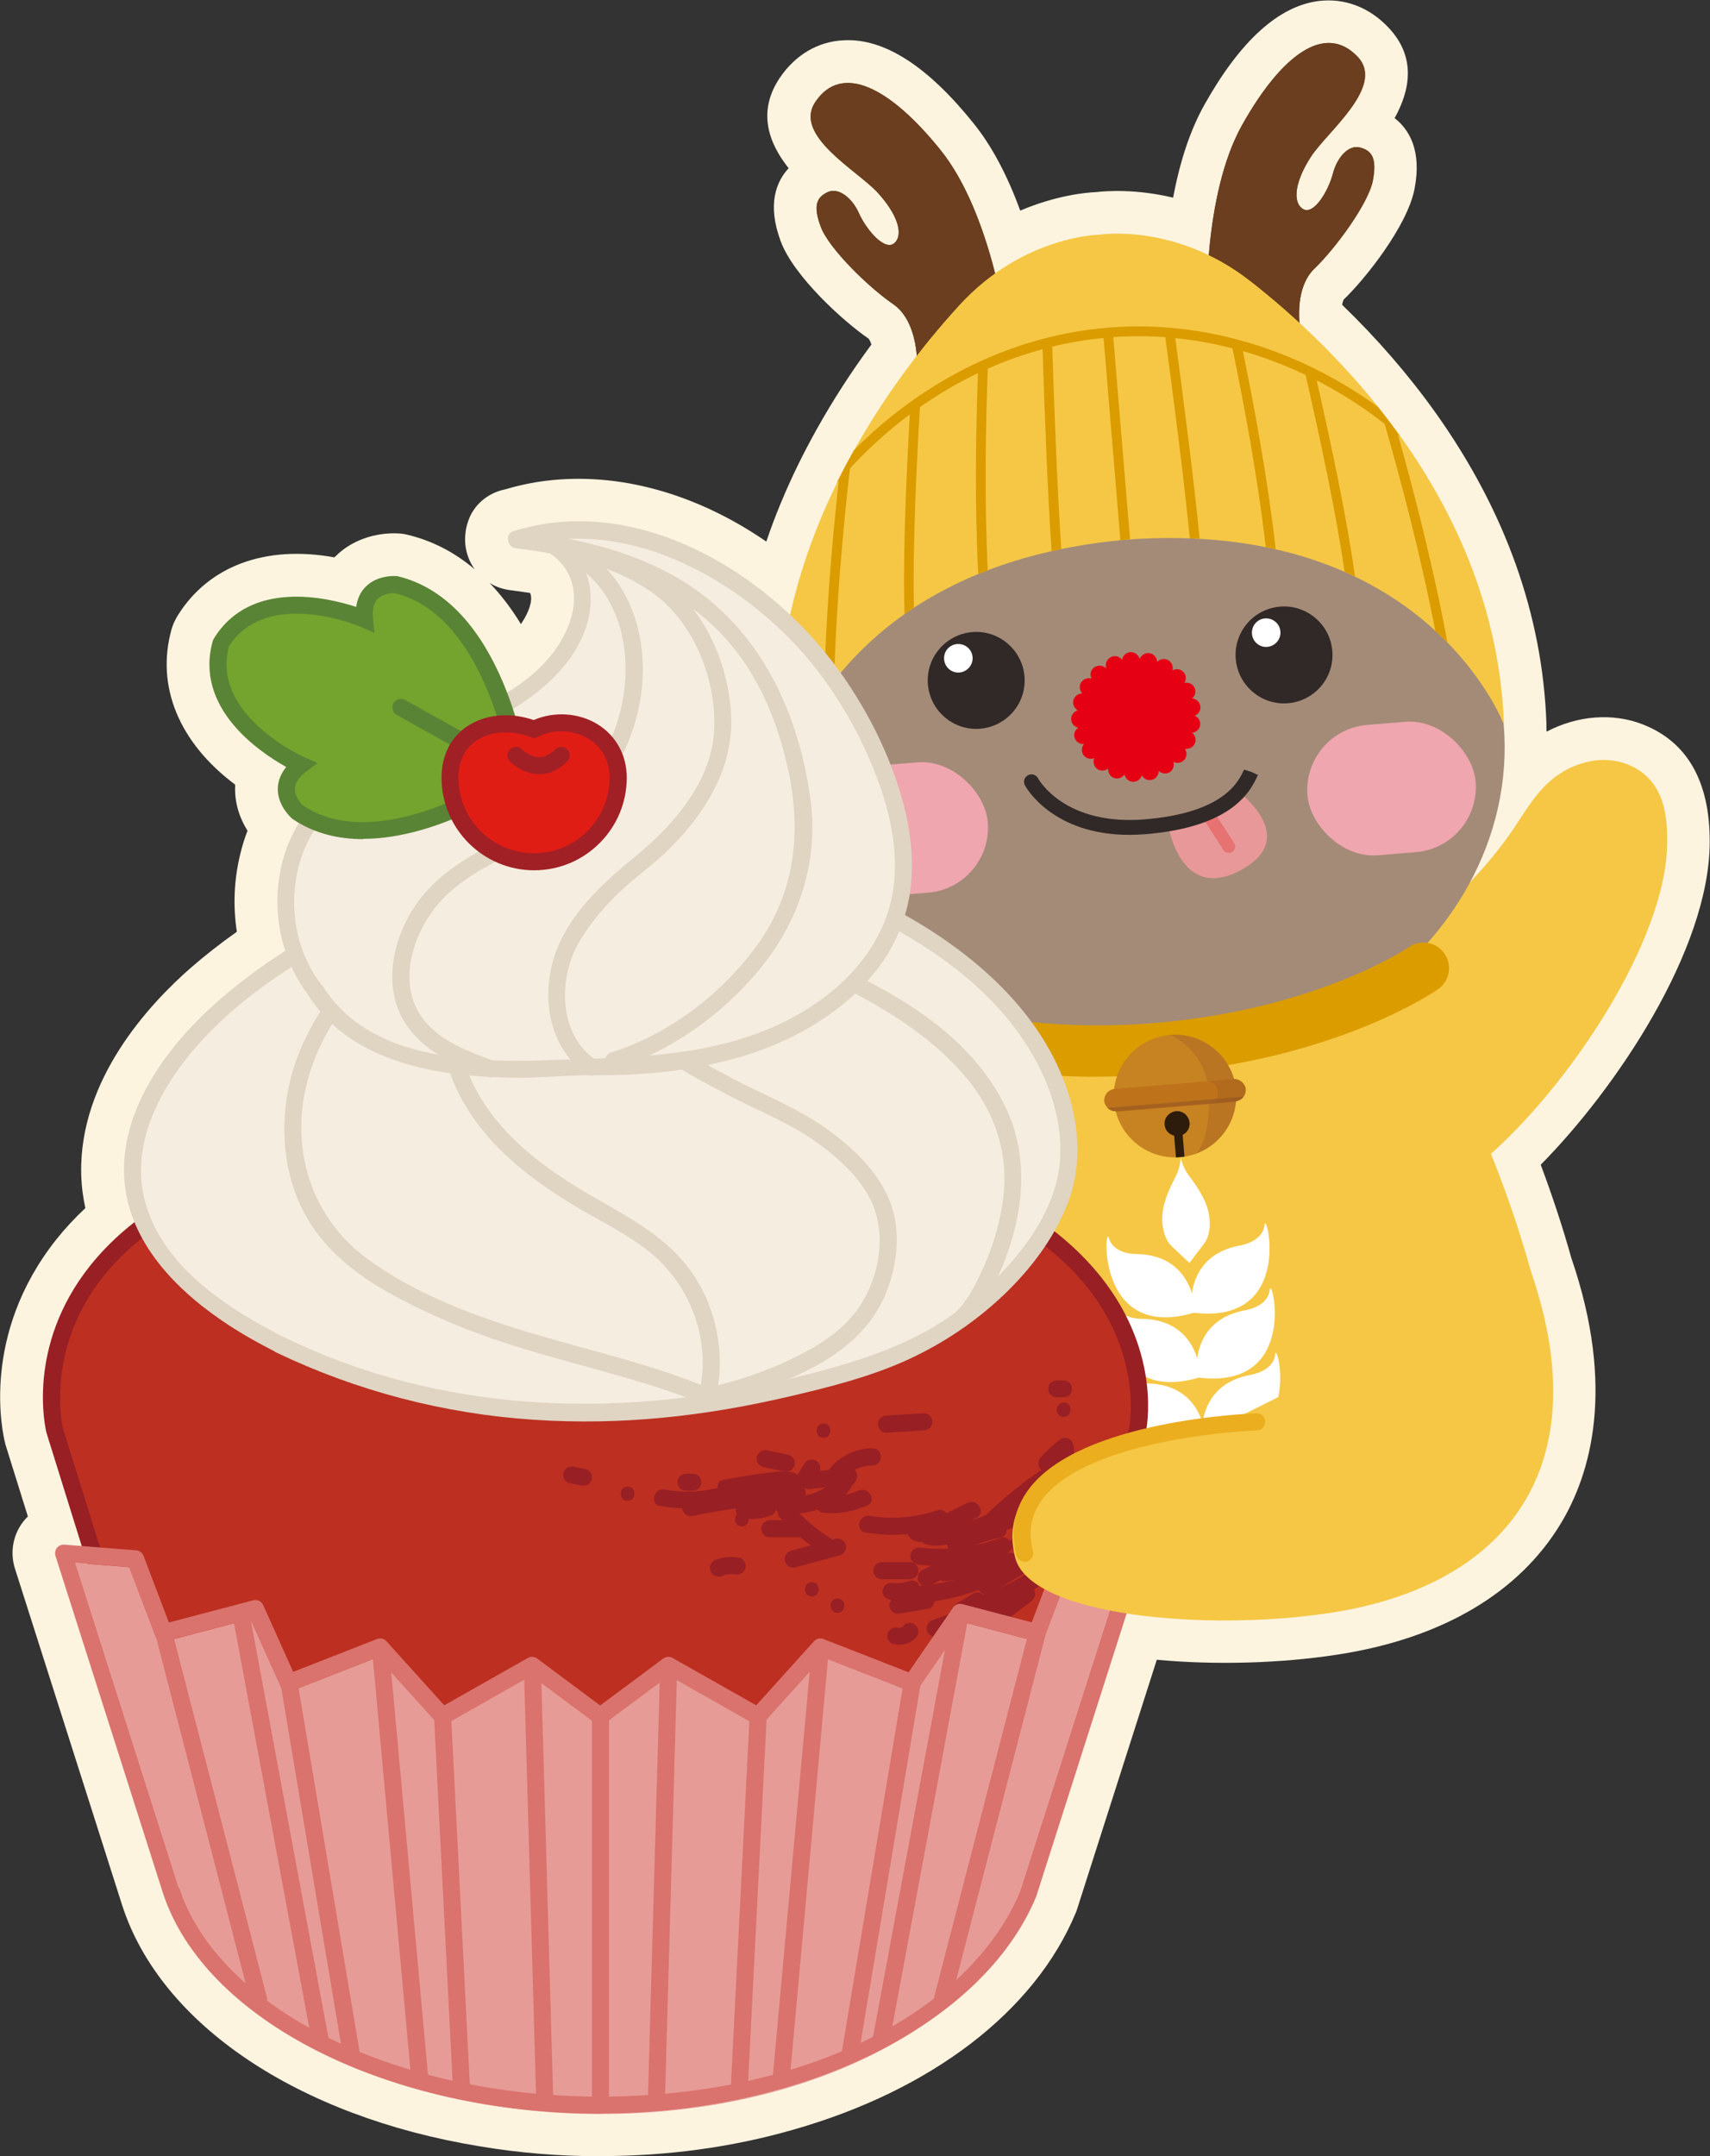 <?xml version="1.0" encoding="UTF-8"?><svg id="Layer_2" xmlns="http://www.w3.org/2000/svg" xmlns:xlink="http://www.w3.org/1999/xlink" viewBox="0 0 120.21 151.53"><rect x="0" y="0" width="120.21" height="151.53" fill="#333333" stroke="none"/><defs><style>.cls-1{fill:#302927;}.cls-1,.cls-2,.cls-3,.cls-4,.cls-5,.cls-6,.cls-7,.cls-8,.cls-9,.cls-10,.cls-11,.cls-12,.cls-13,.cls-14,.cls-15,.cls-16,.cls-17,.cls-18,.cls-19,.cls-20,.cls-21,.cls-22,.cls-23,.cls-24,.cls-25,.cls-26,.cls-27,.cls-28,.cls-29{stroke-width:0px;}.cls-2{fill:#e77272;}.cls-3{fill:#c78221;}.cls-4{opacity:.25;}.cls-4,.cls-5{fill:#915324;}.cls-5{opacity:.54;}.cls-6{fill:#efa6ae;}.cls-7{fill:#db9c00;}.cls-8{fill:#74a32e;}.cls-9{fill:#ebae1e;}.cls-10{fill:none;}.cls-11{fill:#2d1c0c;}.cls-12{fill:#da736d;}.cls-13{fill:#a48b78;}.cls-14{fill:#6a3e1e;}.cls-15{fill:#981f24;}.cls-16{fill:#f5ede0;}.cls-17{fill:#fff;}.cls-18{fill:#e79b96;}.cls-19{fill:#a12025;}.cls-20{fill:#e60013;}.cls-21{fill:#fdf4e0;}.cls-22{fill:#5a8435;}.cls-30{clip-path:url(#clippath);}.cls-23{fill:#bc2f21;}.cls-24{fill:#e01d15;}.cls-25{fill:#bea686;}.cls-26{fill:#e89898;}.cls-27{fill:#be731b;}.cls-28{fill:#f5c744;}.cls-29{fill:#e0d4c3;}</style><clipPath id="clippath"><path class="cls-10" d="m87.58,76.55c-.04-.43-.4-.74-.83-.73-.56-1.93-2.42-3.27-4.5-3.1s-3.7,1.8-3.93,3.8c-.42.05-.73.43-.7.85s.4.73.81.72c.51,2,2.4,3.41,4.53,3.23s3.76-1.87,3.93-3.93c.41-.06.72-.43.68-.85Z"/></clipPath></defs><g id="_레이어_1"><path class="cls-25" d="m104.81,81.06c5.62-4.98,12.36-15.05,12.4-21.87,0-1.49-.02-4.43-2.83-5.51-1.73-.67-3.63-.13-4.96.84-1.33.97-2.09,2.33-2.95,3.61-.9,1.35-1.96,2.62-3.13,3.82,1.8-3.35,2.68-7.11,2.36-11.02,0-.04-.01-.08-.02-.12.03.07.05.12.05.12-.29-8.11-3.47-14.91-7.26-20.23,0,0,0,0,0,0,0,0,0,0,0,0-2.32-3.25-4.85-5.93-7.12-8.02-.11-1.44.13-2.92,1.06-3.81,1.49-1.43,3.8-4.59,4.1-6.18.3-1.59-.08-2.1-.89-2.32-.82-.22-1.63.73-1.91,1.8-.34,1.33-1.4,3-2.14,2.5-.74-.51-.51-1.97.59-3.66,1.16-1.78,5.24-4.95,3.28-7.02-2.29-2.42-5.36-.13-8.13,4.81-1.51,2.7-2.11,6.36-2.34,9.14-4.14-2-7.66-1.45-7.66-1.45,0,0-3.6.03-7.37,2.73-.69-2.7-1.88-6.24-3.82-8.66-3.54-4.41-6.95-6.17-8.81-3.4-1.59,2.37,2.96,4.82,4.39,6.39,1.36,1.49,1.83,2.9,1.18,3.52-.65.62-1.96-.86-2.52-2.11-.45-1.01-1.4-1.82-2.18-1.46-.76.35-1.06.92-.49,2.44.56,1.52,3.36,4.25,5.07,5.42,1.08.74,1.56,2.19,1.68,3.65-1.45,1.87-2.99,4.12-4.42,6.67,0,0,0,0,0,0,0,0,0,0,0,0-.42.76-.83,1.54-1.23,2.35,0,0,0,0,0,0,0,0,0,0,0,0-1.36,2.79-2.52,5.89-3.26,9.24-4.49-4.24-10.65-7.25-16.8-6.48-.88.11-1.73.29-2.58.56-.22.02-.36.14-.42.31-.02.04-.02.09-.02.14-.06.33.14.7.53.72.01,0,.02,0,.04.01.75.09,1.52.21,2.28.35.69.42,1.26,1.09,1.54,1.85.59,1.6-.02,3.37-.92,4.72-.91,1.36-2.17,2.39-3.56,3.25-1.3-3.39-3.63-7.22-7.7-8.19-.05,0-1.35-.12-2.22.73-.37.37-.6.85-.67,1.43-2.06-.68-7.45-1.94-10.01,2.23l-.07.15c-1.32,4.71,3.26,7.81,5.16,8.87-.37.45-.57.94-.59,1.47-.05,1.21.92,2.09,1.03,2.18.15.1.32.17.47.26-.54.85-.96,1.81-1.22,2.9-.5,2.04-.41,4.17.24,6.12-1.62,1.04-3.18,2.17-4.63,3.43-3.45,3-6.84,7.4-6.71,12.21.03,1.22.3,2.37.75,3.44-1.2.94-2.26,1.95-3.14,3.07-4.49,5.66-3.11,11.44-3.04,11.72l2.48,7.96-1.22-.1c-.21-.02-.39.07-.52.23-.12.16-.16.37-.1.56l7.55,23.68s0,0,0,0c2.39,7.33,11.42,13.02,22.75,14.87,2.57.43,5.26.66,8.01.66,4.52,0,8.81-.62,12.68-1.73,8.63-2.45,15.39-7.33,17.96-13.51l6.37-19.92c4.39.68,9.85.65,14.39-.05,12.15-1.89,18.81-10.08,13.99-24.02-.79-2.88-1.77-5.66-2.8-8.23ZM6.13,109.87h0s-.81-.05-.81-.05h0s.81.05.81.05Z"/><path class="cls-21" d="m42.21,151.53c-2.86,0-5.72-.23-8.5-.7-12.77-2.09-22.4-8.57-25.11-16.9l-7.55-23.7c-.36-1.14-.14-2.39.61-3.33.09-.12.2-.23.3-.33l-1.56-5c-.02-.05-.03-.1-.04-.15-.19-.76-1.73-7.6,3.6-14.32.6-.75,1.28-1.49,2.04-2.2-.17-.78-.27-1.57-.29-2.37-.17-6.65,4.78-11.97,7.74-14.55.98-.85,2.04-1.68,3.2-2.5-.28-1.82-.2-3.69.25-5.5.13-.55.3-1.08.5-1.6-.49-.78-.92-1.85-.87-3.14,0-.03,0-.07,0-.1-3.94-2.95-5.59-6.91-4.47-10.92.04-.14.09-.27.14-.4l.07-.15c.06-.12.12-.24.19-.36,2.18-3.55,6.21-5.02,11.05-4.14.02-.03.05-.05.07-.07,1.37-1.37,3.27-1.72,4.61-1.6.14.01.28.04.41.07,1.75.41,3.35,1.23,4.77,2.44-.54-.76-.77-1.69-.64-2.61.02-.2.07-.48.19-.8.37-1.1,1.35-1.95,2.55-2.2.95-.28,1.92-.49,2.89-.61,5.14-.64,10.61.9,15.51,4.27.61-1.81,1.36-3.6,2.22-5.37.42-.86.86-1.69,1.31-2.5,1.15-2.06,2.44-4.06,3.86-5.98-.08-.25-.17-.38-.21-.42-1.69-1.15-5.25-4.35-6.17-6.84-.96-2.58-.32-4.18.56-5.13-1.37-1.72-2.24-3.93-.63-6.34,1.1-1.63,2.71-2.58,4.53-2.65,2.85-.14,5.9,1.85,9.11,5.85,1.27,1.58,2.36,3.63,3.27,6.12,2.55-1.08,4.62-1.27,5.33-1.3.7-.08,2.76-.24,5.42.39.48-2.59,1.22-4.79,2.21-6.55,2.51-4.47,5.21-6.92,8.03-7.27,1.81-.22,3.55.44,4.9,1.87,1.99,2.11,1.49,4.44.43,6.36,1.02.8,1.92,2.27,1.4,4.97-.5,2.61-3.49,6.36-4.98,7.78-.02.03-.07.15-.11.37,2.45,2.37,4.65,4.9,6.54,7.55,0,.01.02.03.03.04,4.89,6.87,7.52,14.21,7.79,21.82,0,.11,0,.22,0,.32,0,.09.01.18.01.27,2.14-1.13,4.61-1.34,6.72-.53,3.17,1.22,4.77,4.02,4.75,8.32-.04,7.6-6.64,17.35-11.88,22.64.84,2.25,1.56,4.44,2.15,6.55,3.15,9.18,1.34,15.21-.73,18.65-2.95,4.9-8.37,8.09-15.66,9.22-4.05.63-8.64.75-12.75.37l-5.61,17.55c-.03.08-.05.16-.09.24-2.88,6.92-10.14,12.48-19.91,15.25-4.26,1.22-8.81,1.84-13.5,1.84ZM7.99,112.24l6.32,19.85c1.98,6.08,9.98,11.13,20.38,12.83,2.46.41,4.99.62,7.52.62,4.13,0,8.12-.54,11.86-1.61,7.84-2.22,13.8-6.58,15.97-11.67l6.33-19.79c.45-1.41,1.86-2.28,3.32-2.05,4.04.63,9.2.61,13.47-.06,3.82-.59,8.91-2.18,11.44-6.39,2.07-3.43,2.12-8.04.17-13.69-.02-.06-.04-.12-.06-.18-.69-2.51-1.6-5.17-2.7-7.91-.47-1.18-.15-2.52.79-3.36,5.36-4.76,11.36-13.99,11.39-19.64.01-1.97-.31-2.46-.91-2.69-.67-.26-1.54.05-2.12.46-.68.5-1.21,1.3-1.81,2.23l-.41.63c-.96,1.44-2.13,2.86-3.46,4.24-1.04,1.08-2.72,1.22-3.92.33-1.21-.88-1.58-2.52-.87-3.84,1.57-2.92,2.27-6.12,2.02-9.27,0-.06-.02-.13-.02-.19-.02-.21-.02-.42.01-.62-.35-6.22-2.59-12.27-6.68-18-1.91-2.67-4.16-5.21-6.72-7.56-.56-.52-.9-1.23-.96-1.99-.17-2.36.36-4.33,1.55-5.74,0,0-.01,0-.02-.01-.66-.45-1.23-1.14-1.52-2.05-.17.95-.31,1.98-.4,3.07-.08.98-.64,1.87-1.5,2.36-.86.49-1.91.53-2.79.1-3.17-1.53-5.89-1.18-5.92-1.18-.13.02-.28.03-.41.03,0,0-2.77.11-5.66,2.17-.81.58-1.85.72-2.77.38-.93-.34-1.63-1.12-1.88-2.08-.27-1.08-.58-2.08-.91-3-.14.94-.58,1.72-1.16,2.27,0,0-.01,0-.02.01,1.42,1.21,2.28,3.09,2.48,5.5.06.75-.16,1.5-.62,2.09-1.55,2-2.95,4.12-4.17,6.3-.4.71-.78,1.44-1.15,2.2-1.37,2.81-2.39,5.7-3.02,8.57-.23,1.06-1.01,1.9-2.05,2.22s-2.16.06-2.94-.69c-3.19-3.02-6.92-4.97-10.5-5.58.75,2.24.28,4.86-1.3,7.24-1.05,1.57-2.51,2.92-4.48,4.14-.76.47-1.69.58-2.54.29-.85-.29-1.52-.93-1.84-1.77-.89-2.32-2.45-5.18-4.95-6.14-.22.65-.66,1.21-1.25,1.58-.75.47-1.68.59-2.53.31-1.42-.47-4.8-1.3-6.33.67-.4,2.46,2.5,4.37,3.81,5.1.78.43,1.33,1.19,1.49,2.07.13.69.01,1.4-.32,2,.59.41,1.02,1.03,1.2,1.74.2.79.06,1.63-.37,2.32-.39.63-.67,1.29-.85,2.03-.36,1.48-.3,3.02.17,4.46.43,1.3-.08,2.73-1.23,3.47-1.64,1.05-3.04,2.09-4.28,3.17-1.75,1.52-5.8,5.52-5.68,9.87.02.8.19,1.57.52,2.37.51,1.24.13,2.68-.92,3.51-1.05.82-1.94,1.69-2.64,2.57-3.37,4.25-2.62,8.49-2.49,9.06l2.45,7.85c.06.21.11.42.12.63.09.16.17.32.23.5h0c.34.97.17,2.03-.45,2.84-.15.2-.33.38-.53.53Zm26.42-71.28c.8.83,1.54,1.8,2.21,2.9.03-.04.05-.07.07-.11.52-.78.76-1.58.6-2.01,0-.02-.02-.05-.03-.07-.45-.07-.89-.13-1.34-.19-.07,0-.14-.02-.21-.03-.47-.08-.91-.24-1.3-.49Zm2.01-5.46s0,0,0,0c0,0,0,0,0,0Z"/><path class="cls-28" d="m88.34,70.93c7.73-2.39,14.21-6.96,18.12-12.78.86-1.28,1.62-2.64,2.95-3.61,1.33-.97,3.23-1.5,4.96-.84,2.81,1.08,2.84,4.02,2.83,5.51-.04,6.93-6.99,17.21-12.66,22.11"/><path class="cls-28" d="m69.98,68.14c-5.85,5.59-13.01,9.02-19.99,9.6-1.53.13-3.09.13-4.59.82-1.49.69-2.89,2.09-3.15,3.92-.42,2.98,2.13,4.44,3.43,5.15,6.07,3.34,18.43,2.28,25.47-.28"/><path class="cls-28" d="m107.61,89.31c-3.39-12.29-10.09-22.79-10.09-22.79l-31.31,2.6s-7.26,11.26-6.19,24.14c.44,5.3,1.84,10.12,3.71,14.29.13,0,.49-.08.38-.02-11.7,6.9-1.71,10.74,2.11,9.52.48-.21,11.4-4.71,11.4-4.71,0,0,11.94,3.42,20.2-.89,6.9-3.61,11.92-14.39,9.79-22.14Z"/><path class="cls-14" d="m70.74,23.12s-1.06-8.14-4.61-12.56c-3.54-4.41-6.95-6.17-8.81-3.4-1.59,2.37,2.96,4.82,4.39,6.39,1.36,1.49,1.83,2.9,1.18,3.52-.65.62-1.96-.86-2.52-2.11-.45-1.01-1.4-1.82-2.18-1.46-.76.35-1.06.92-.49,2.44.56,1.52,3.36,4.25,5.07,5.42,1.71,1.16,1.91,4.11,1.59,6.05l6.37-4.28Z"/><path class="cls-14" d="m70.74,23.12s-1.06-8.14-4.61-12.56c-3.54-4.41-6.95-6.17-8.81-3.4-1.59,2.37,2.96,4.82,4.39,6.39,1.36,1.49,1.83,2.9,1.18,3.52-.65.62-1.96-.86-2.52-2.11-.45-1.01-1.4-1.82-2.18-1.46-.76.35-1.06.92-.49,2.44.56,1.52,3.36,4.25,5.07,5.42,1.71,1.16,1.91,4.11,1.59,6.05l6.37-4.28Z"/><path class="cls-14" d="m84.84,21.95s-.29-8.21,2.47-13.15c2.77-4.94,5.84-7.23,8.13-4.81,1.96,2.07-2.12,5.24-3.28,7.02-1.1,1.69-1.33,3.16-.59,3.66.74.51,1.79-1.17,2.14-2.5.28-1.08,1.08-2.03,1.91-1.8.81.22,1.19.73.89,2.32-.3,1.59-2.61,4.75-4.1,6.18-1.49,1.43-1.21,4.37-.57,6.23l-6.99-3.17Z"/><path class="cls-14" d="m84.84,21.95s-.29-8.21,2.47-13.15c2.77-4.94,5.84-7.23,8.13-4.81,1.96,2.07-2.12,5.24-3.28,7.02-1.1,1.69-1.33,3.16-.59,3.66.74.51,1.79-1.17,2.14-2.5.28-1.08,1.08-2.03,1.91-1.8.81.22,1.19.73.89,2.32-.3,1.59-2.61,4.75-4.1,6.18-1.49,1.43-1.21,4.37-.57,6.23l-6.99-3.17Z"/><ellipse class="cls-13" cx="80.32" cy="53.06" rx="25.47" ry="22.06" transform="translate(-4.11 6.83) rotate(-4.75)"/><path class="cls-1" d="m72.02,47.53c.16,1.88-1.24,3.52-3.11,3.68s-3.52-1.24-3.68-3.11,1.24-3.52,3.11-3.68,3.52,1.24,3.68,3.11Z"/><path class="cls-17" d="m68.37,46.17c.05.55-.37,1.04-.92,1.09s-1.04-.37-1.08-.92c-.05-.55.36-1.04.92-1.08s1.04.37,1.08.92Z"/><path class="cls-1" d="m93.66,45.74c.16,1.88-1.24,3.52-3.11,3.68-1.87.16-3.52-1.24-3.68-3.11-.16-1.88,1.24-3.52,3.11-3.68s3.52,1.24,3.68,3.11Z"/><path class="cls-17" d="m90.01,44.37c.05.55-.37,1.04-.92,1.09s-1.04-.37-1.08-.92.36-1.04.92-1.08,1.04.37,1.08.92Z"/><path class="cls-28" d="m87.9,19.76c-5.25-4.11-10.58-3.27-10.58-3.27,0,0-5.39.05-9.89,4.97-4.93,5.39-14.49,18.01-12.45,33.7,0,0,2.98-15.3,24.12-17.23,21.17-1.58,26.63,13.01,26.63,13.01-.57-15.82-12.08-26.69-17.84-31.19Z"/><path class="cls-7" d="m58.96,33.81c-.46,4.18-.95,9.76-1.02,15,.22-.31.45-.63.7-.95.13-5.35.65-10.94,1.11-14.94,1.27-1.38,2.68-2.66,4.21-3.8-.27,4.67-.5,10.2-.37,14.04.22-.15.44-.31.66-.46-.1-3.94.15-9.51.42-14.09,1.28-.9,2.64-1.7,4.08-2.39-.15,4-.24,9.3.02,14.12.22-.09.44-.18.67-.26-.25-4.87-.15-10.21,0-14.17,1.24-.55,2.52-1.01,3.85-1.37.13,4.01.36,10.34.64,14.19.22-.05.45-.09.68-.14-.28-3.88-.51-10.27-.64-14.23,1.17-.29,2.38-.49,3.61-.61l1.18,14.21c.12-.01.22-.03.34-.04.12,0,.23-.01.34-.02l-1.18-14.21c1.24-.09,2.46-.08,3.66,0,.53,3.93,1.35,10.26,1.72,14.14.23,0,.46.02.69.03-.36-3.85-1.18-10.13-1.71-14.1,1.37.14,2.71.38,4.02.72.8,3.87,1.79,9.13,2.34,13.97.24.05.47.1.7.15-.54-4.79-1.5-10.01-2.31-13.93,1.53.44,3,1.01,4.41,1.68,1.03,4.48,2.19,9.93,2.74,13.83.25.11.49.23.73.34-.51-3.81-1.65-9.23-2.69-13.79,1.7.87,3.31,1.91,4.78,3.06,1.11,3.87,2.55,9.29,3.56,14.55.3.27.58.55.85.82-.94-5.15-2.34-10.57-3.48-14.62.06.05.12.12.19.17-.52-.74-1.06-1.44-1.6-2.12-5.27-3.81-11.94-6.15-19.01-5.56-7.06.59-13.26,4-17.83,8.62-.42.76-.84,1.54-1.23,2.35.05-.07.1-.14.16-.2Z"/><rect class="cls-6" x="57.59" y="53.68" width="11.86" height="9.19" rx="4.59" ry="4.59" transform="translate(-4.6 5.45) rotate(-4.75)"/><rect class="cls-6" x="91.89" y="50.83" width="11.86" height="9.19" rx="4.59" ry="4.59" transform="translate(-4.25 8.28) rotate(-4.75)"/><path class="cls-7" d="m77.11,75.67c-8.56,0-13.59-2.18-13.84-2.29-.91-.4-1.32-1.47-.92-2.37.4-.91,1.47-1.32,2.38-.92.06.03,6.64,2.82,17.43,1.71,10.81-1.11,16.82-5.2,16.88-5.24.82-.56,1.94-.37,2.5.45.57.81.37,1.93-.44,2.5-.27.19-6.76,4.66-18.58,5.87-1.93.2-3.75.28-5.42.28Z"/><path class="cls-20" d="m84.01,50.29c.26-.12.42-.39.37-.68-.05-.29-.29-.5-.57-.53.21-.19.29-.49.16-.76-.13-.27-.43-.39-.71-.33.15-.24.13-.56-.07-.77-.2-.21-.52-.25-.77-.11.07-.28-.04-.57-.3-.72-.26-.14-.57-.08-.77.12-.02-.28-.21-.54-.5-.6-.32-.07-.62.11-.73.41-.08-.3-.36-.52-.68-.49-.3.03-.52.26-.56.54-.17-.23-.47-.33-.75-.21-.32.13-.47.49-.36.82-.24-.25-.62-.27-.89-.05-.23.19-.27.51-.15.76-.27-.08-.57.01-.73.27-.16.25-.11.56.08.77-.28,0-.54.18-.62.47-.08.29.06.57.3.72-.27.09-.47.33-.46.63.01.3.22.53.5.59-.23.16-.35.45-.25.73.1.28.37.44.65.42-.18.22-.2.54-.03.78.18.24.48.31.75.21-.1.26-.03.57.2.75.24.18.55.16.78-.02-.02.28.13.56.41.66.28.1.58-.01.74-.24.06.28.29.49.59.51.3.01.55-.18.63-.45.14.25.42.39.71.31.29-.07.47-.33.47-.62.21.19.52.24.77.09.25-.15.35-.45.27-.73.25.13.57.08.76-.14.2-.22.2-.54.05-.78.28.04.56-.09.69-.36.12-.27.04-.57-.18-.76.28-.04.52-.25.56-.54.04-.3-.13-.56-.4-.67Z"/><path class="cls-17" d="m89.64,95.19c-.13,1.2-1.74,1.43-1.74,1.43-2.48.47-3.18,2.14-3.36,3.37-.37-1.18-1.34-2.71-3.87-2.77,0,0-1.63.05-1.96-1.12-.32-1.16-.95,7.28,5.94,5.25,7.13.87,5.12-7.35,4.99-6.16Z"/><path class="cls-17" d="m89.26,90.65c-.13,1.2-1.74,1.43-1.74,1.43-2.48.47-3.18,2.14-3.36,3.36-.37-1.17-1.34-2.71-3.87-2.76,0,0-1.63.05-1.96-1.12-.32-1.16-.95,7.28,5.94,5.25,7.13.87,5.12-7.35,4.99-6.15Z"/><path class="cls-17" d="m83.9,92.25c7.13.87,5.12-7.35,4.99-6.15-.13,1.2-1.74,1.43-1.74,1.43-2.48.47-3.18,2.14-3.36,3.36-.37-1.17-1.34-2.71-3.87-2.76,0,0-1.63.05-1.96-1.12-.32-1.16-.95,7.28,5.94,5.25Z"/><path class="cls-17" d="m83.62,88.75s.78-1.03,1.08-1.43c.3-.4.66-1.69-.14-3.19-.79-1.51-1.27-1.55-1.56-2.8-.08,1.28-.55,1.41-1.08,3.02-.53,1.61.03,2.83.39,3.17.36.35,1.3,1.23,1.3,1.23Z"/><g class="cls-30"><circle class="cls-3" cx="82.61" cy="77.04" r="4.32"/><path class="cls-11" d="m83.62,78.89c-.04-.48-.47-.85-.95-.8s-.85.47-.8.95c.03.39.31.68.67.77l.16,1.94s.33.02.6-.05l-.16-1.95c.32-.15.52-.49.49-.86Z"/><rect class="cls-27" x="77.61" y="76.18" width="9.99" height="1.6" rx=".8" ry=".8" transform="translate(-6.09 7.1) rotate(-4.75)"/><rect class="cls-5" x="77.14" y="77.47" width="11.05" height=".3" rx=".15" ry=".15" transform="translate(-6.14 7.1) rotate(-4.75)"/><path class="cls-4" d="m82.24,72.72s2.07.8,2.62,3.26c0,0,.66.03.74.66.11.79-.61.93-.61.93-.05,3.06-.99,3.53-.99,3.53l2.44-.6,2.22-5.78-5.12-2.99-1.31.99Z"/></g><path class="cls-26" d="m82.12,57.97s.82,5.47,5.09,3.19c4.26-2.28-.14-5.51-.14-5.51,0,0-1.57,2.17-4.95,2.32Z"/><path class="cls-2" d="m86.38,59.94c-.15,0-.29-.07-.38-.21l-1.36-2.11c-.13-.21-.07-.49.14-.62.21-.13.49-.07.62.14l1.36,2.11c.13.21.07.49-.14.62-.07.05-.16.07-.24.07Z"/><path class="cls-1" d="m79.39,58.67c-5.4,0-7.26-3.33-7.34-3.48-.14-.25-.04-.57.21-.71.25-.14.57-.04.71.21h0c.07.14,1.91,3.35,7.51,2.89,5.58-.46,6.59-2.66,6.97-3.49l.51.15.47.22c-.48,1.05-1.67,3.64-7.86,4.16-.41.03-.8.05-1.17.05Z"/><path class="cls-23" d="m79.95,100.52s4.52-20.6-37.74-21.28C-1.67,78.53,3.83,100.52,3.83,100.52l2.82,9.04,8.21,24.72s5.55,11.93,28.43,11.93,27.52-12.43,27.52-12.43"/><path class="cls-15" d="m43.29,146.81c-23,0-28.74-11.77-28.97-12.27l-8.23-24.79-2.82-9.05c-.07-.28-1.45-6.06,3.04-11.72,5.68-7.15,17.75-10.64,35.92-10.34,17.73.28,29.56,4.03,35.19,11.13,4.27,5.39,3.18,10.65,3.13,10.87l-9.16,33.35c-.2.52-5.05,12.82-28.08,12.82Zm-3.08-66.99c-20.66,0-29.32,5.33-32.95,9.88-4.13,5.18-2.86,10.62-2.84,10.67l2.81,9.01,8.21,24.71c.03.05,5.69,11.51,27.86,11.51s26.72-11.45,26.95-12.02l9.13-33.23s1-4.93-2.93-9.87c-3.71-4.67-12.67-10.31-34.24-10.65-.68-.01-1.34-.02-1.99-.02Z"/><path class="cls-15" d="m54.86,106.68c.84.93,1.82,1.75,2.87,2.43.26.17.67.06.82-.22.16-.3.07-.64-.22-.82-.25-.16-.49-.32-.73-.5-.06-.04-.12-.09-.18-.13s.08.06-.01-.01c-.03-.02-.05-.04-.08-.06-.12-.1-.24-.19-.36-.3-.45-.39-.88-.8-1.28-1.24-.21-.23-.64-.23-.85,0-.23.25-.23.6,0,.85h0Z"/><path class="cls-15" d="m57.09,104.28l.49-.82c.08-.13.1-.31.06-.46-.02-.08-.05-.15-.11-.2-.04-.07-.1-.12-.17-.15-.14-.07-.31-.11-.46-.06s-.28.14-.36.28l-.49.82c-.08.13-.1.31-.06.46.02.08.05.15.11.2.04.07.1.12.17.15.14.07.31.11.46.06s.28-.14.36-.28h0Z"/><path class="cls-15" d="m52.15,107.27c.64,0,.64-1,0-1s-.64,1,0,1h0Z"/><path class="cls-15" d="m58.87,113.34c.64,0,.64-1,0-1s-.64,1,0,1h0Z"/><path class="cls-15" d="m57.07,112.19c.64,0,.64-1,0-1s-.64,1,0,1h0Z"/><path class="cls-15" d="m74.06,103.27c.35-.4.73-.78,1.15-1.1l-.82-.22s0-.08,0-.1c.02.04-.01.07-.05.12-.06.09-.13.17-.22.26-.23.22-.48.4-.67.66-.41.54-.55,1.33.05,1.8.06.05.12.09.19.13.1.06.08.06.02-.04-.05-.07-.06-.15-.03-.25.03-.06.03-.08,0-.04-.02.03-.02.03.01-.02-.03.03-.05.06-.08.08-.21.21-.4.43-.47.73-.16.71.46,1.27,1.05,1.53.3.13.64.09.82-.22.15-.26.08-.69-.22-.82-.12-.05-.24-.11-.35-.19-.07-.05-.11-.09-.14-.13.01.05.02.06,0,.02-.01-.04-.01-.03,0,.03-.02.09-.04.08,0,.04-.08.06.04-.04.05-.05.04-.04.08-.08.12-.12.22-.24.38-.51.34-.84s-.3-.66-.62-.77c-.06-.02.01,0,.03.03.02.03.03.06.02.1v-.06c-.01.06,0,.06,0-.01l.02-.06c-.03.08.04-.07.05-.09.12-.19.33-.33.52-.51.54-.48.87-1.11.55-1.81-.12-.27-.58-.4-.82-.22-.51.39-.98.81-1.39,1.29-.21.25-.24.61,0,.85.22.22.64.25.85,0h0Z"/><path class="cls-15" d="m76.92,102.14l-.82.5c-.13.08-.23.21-.28.36-.03.08-.03.16-.01.24,0,.08.03.15.07.22.08.13.21.24.36.28s.32.02.46-.06l.82-.5c.13-.08.23-.21.28-.36.03-.08.03-.16.01-.24,0-.08-.03-.15-.07-.22-.08-.13-.21-.24-.36-.28s-.32-.02-.46.06h0Z"/><path class="cls-15" d="m74.77,99.57c.64,0,.64-1,0-1s-.64,1,0,1h0Z"/><path class="cls-15" d="m48.22,104.75h.49c.08,0,.16-.01.23-.05.07-.02.14-.07.19-.12.06-.05.1-.12.12-.19.04-.07.05-.15.05-.23l-.02-.16c-.03-.1-.08-.19-.15-.26l-.12-.09c-.09-.05-.19-.08-.3-.08h-.49c-.08,0-.16.01-.23.05-.07.02-.14.07-.19.12-.06.05-.1.12-.12.19-.04.07-.05.15-.05.23l.02.16c.03.1.08.19.15.26l.12.09c.09.05.19.08.3.08h0Z"/><path class="cls-15" d="m44.12,105.47c.64,0,.64-1,0-1s-.64,1,0,1h0Z"/><path class="cls-15" d="m46.43,105.83c1.46.26,2.96.25,4.4-.14.44-.12.91-.29,1.01-.78.11-.54-.29-.88-.78-.93l.16,1.18c.72-.14,1.45-.27,2.18-.37.28-.04,1.84-.43,2.04-.14l.09-.73c-.25.22-.5.37-.8.5-.57.25-.25,1.11.3,1.12.35,0,.7,0,1.05,0l-.3-1.12c-.35.26-.69.52-1.04.78s-.43,1.01.14,1.1c1.78.25,3.52-.27,4.81-1.55l-.94-.73c-.32.44-.7.84-1.13,1.17-.48.37-.32,1.06.3,1.12,1.07.11,2.07-.09,3.05-.52.7-.31.09-1.35-.61-1.04-.78.35-1.6.44-2.45.36l.3,1.12c.61-.47,1.11-.98,1.56-1.6.41-.56-.47-1.19-.94-.73-.96.95-2.3,1.43-3.64,1.24l.14,1.1c.35-.26.69-.52,1.04-.78.45-.34.34-1.11-.3-1.12-.35,0-.7,0-1.05,0l.3,1.12c.39-.17.73-.4,1.04-.69.19-.17.24-.52.09-.73-.51-.76-1.33-.68-2.14-.58-1.15.14-2.29.31-3.43.53-.72.14-.46,1.11.16,1.18h.12c-.17-.09-.35-.18-.52-.28v-.06c.05-.14.1-.28.16-.42-.14.18-.61.21-.82.25-.37.08-.74.12-1.11.15-.72.04-1.44,0-2.14-.13-.76-.14-1.08,1.02-.32,1.16h0Z"/><path class="cls-15" d="m52.32,106.71c.6.08,1.23.01,1.8-.18.15-.05.28-.14.36-.28.08-.13.11-.32.06-.46-.1-.3-.42-.52-.74-.42-.22.07-.45.12-.68.15l.16-.02c-.32.04-.64.04-.96,0-.14-.02-.33.08-.42.18-.1.1-.18.27-.18.42s.06.32.18.42l.12.09c.09.05.19.08.3.08h0Z"/><path class="cls-15" d="m53.77,105.47s.02-.06.04-.09l-.06.14c.05-.12.12-.24.2-.35l-.09.12c.09-.12.2-.22.31-.32l-.12.09c.12-.09.25-.17.38-.22l-.14.06c.13-.05.27-.09.41-.11l-.16.02s.04,0,.06,0c.16-.02.3-.06.42-.18.1-.1.18-.27.18-.42s-.06-.32-.18-.42c-.11-.1-.27-.19-.42-.18-.21.02-.42.05-.62.14-.12.05-.24.1-.35.16s-.21.14-.31.22c-.33.26-.57.63-.71,1.02-.05.14-.01.34.06.46s.22.24.36.28c.15.03.33.03.46-.06s.22-.2.28-.36h0Z"/><path class="cls-15" d="m53.63,103.09l1.48.31c.16.03.32.02.46-.06.12-.07.24-.22.28-.36.03-.15.03-.33-.06-.46-.08-.13-.21-.24-.36-.28l-1.48-.31c-.16-.03-.32-.02-.46.06-.12.07-.24.22-.28.36-.03.15-.03.33.06.46.08.13.21.24.36.28h0Z"/><path class="cls-15" d="m57.89,101.04c.64,0,.64-1,0-1s-.64,1,0,1h0Z"/><path class="cls-15" d="m56.91,104.65l2.74-.32-.52-.9c-.05.09.03-.02-.01.03,0,0-.09.08-.04.04s-.08.03.02,0c-.04.02-.09.03-.13.04-.08.02.08,0,0,0-.13-.01-.03,0-.03,0,0,0-.1-.03,0,0-.05-.02-.09-.05-.13-.09l.22.82c.49-.8,1.39-1.28,2.31-1.29.77,0,.77-1.2,0-1.2-1.36,0-2.63.73-3.34,1.88-.19.3-.04.63.22.82.63.48,1.6.21,1.97-.45.21-.36-.05-.96-.52-.9l-2.74.32c-.32.04-.6.25-.6.6,0,.3.28.64.6.6h0Z"/><path class="cls-15" d="m62.32,100.68l2.62-.16c.31-.02.62-.26.6-.6-.01-.31-.26-.62-.6-.6l-2.62.16c-.31.02-.62.26-.6.6.01.31.26.62.6.6h0Z"/><path class="cls-15" d="m74.28,98.19h.49c.08,0,.16-.01.23-.05.07-.02.14-.07.19-.12.06-.05.1-.12.12-.19.04-.07.05-.15.05-.23l-.02-.16c-.03-.1-.08-.19-.15-.26l-.12-.09c-.09-.05-.19-.08-.3-.08h-.49c-.08,0-.16.01-.23.05-.07.02-.14.07-.19.12-.06.05-.1.12-.12.19-.04.07-.05.15-.05.23l.02.16c.03.1.08.19.15.26l.12.09c.09.05.19.08.3.08h0Z"/><path class="cls-15" d="m48.7,106.53c1.95-.42,3.92-.69,5.91-.79.77-.04.77-1.24,0-1.2-2.09.11-4.18.39-6.23.83-.75.16-.44,1.32.32,1.16h0Z"/><path class="cls-15" d="m40.03,104.23l.82.16c.08.03.16.03.24.01.08,0,.15-.03.22-.07.07-.04.13-.09.17-.15.05-.06.09-.13.11-.2.03-.15.03-.33-.06-.46-.08-.13-.21-.25-.36-.28l-.82-.16c-.08-.03-.16-.03-.24-.01-.08,0-.15.03-.22.07-.07.04-.13.09-.17.15-.05.06-.09.13-.11.2-.03.15-.03.33.06.46.08.13.21.25.36.28h0Z"/><path class="cls-15" d="m60.84,107.69c1.82.31,3.65.19,5.4-.4l-.46-1.1-1.78.76c-.24.1-.34.45-.28.68.24.81,1.1.85,1.77.58,1.07-.44,2.11-1.03,3.15-1.55.69-.34.09-1.37-.61-1.04-1.11.54-2.23,1.07-3.34,1.61-.36.17-.37.68-.12.94.66.68,1.6.46,2.42.27.92-.21,1.82-.47,2.69-.83,1.71-.7,3.24-1.76,4.18-3.38.29-.49-.31-1.17-.82-.82-1.66,1.15-3.2,2.46-4.59,3.92-.53.56.31,1.41.85.85,1.32-1.39,2.77-2.64,4.35-3.74l-.82-.82c-.75,1.28-1.94,2.15-3.28,2.75-.67.3-1.38.53-2.09.72-.44.12-1.68.61-2.05.23l-.12.94c1.11-.54,2.23-1.07,3.34-1.61l-.61-1.04c-.61.3-1.22.6-1.83.91-.29.14-.58.28-.86.43-.12.06-.28.11-.39.18-.21.15-.17-.15-.07.18l-.28.68,1.78-.76c.62-.27.18-1.31-.46-1.1-1.54.52-3.16.67-4.76.4-.76-.13-1.08,1.03-.32,1.16h0Z"/><path class="cls-15" d="m64.61,109.96c2.05.24,4.15-.01,6.08-.74.3-.11.51-.41.42-.74-.08-.29-.43-.53-.74-.42-1.85.69-3.81.93-5.77.7-.32-.04-.6.3-.6.6,0,.36.28.56.6.6h0Z"/><path class="cls-15" d="m64.78,112.63c1.7-.15,3.33-.57,4.89-1.24.3-.13.36-.57.22-.82-.18-.31-.52-.34-.82-.22-1.35.58-2.82.95-4.29,1.08-.32.03-.6.26-.6.6,0,.3.28.63.6.6h0Z"/><path class="cls-15" d="m67.51,109.04c.23-.12.46-.22.69-.33.06-.03.07-.03,0,0,.03-.01.07-.03.1-.04.05-.02.1-.04.15-.06.13-.05.26-.1.39-.14.49-.17.99-.31,1.5-.42.31-.06.51-.44.42-.74-.11-.33-.41-.49-.74-.42-1.09.23-2.14.61-3.13,1.12-.28.14-.38.56-.22.82.18.29.52.37.82.22h0Z"/><path class="cls-15" d="m66.31,109.78l-.34.32c-.19.18-.23.5-.09.73.15.25.41.31.68.28.97-.14,1.91-.4,2.82-.78.3-.13.51-.4.42-.74-.08-.3-.43-.52-.74-.42-.63.2-1.19.52-1.68.96-.36.32-.1,1.09.42,1.02,1.16-.15,2.29-.42,3.38-.84.3-.12.51-.4.42-.74-.08-.29-.43-.54-.74-.42-.98.38-2.01.66-3.06.8l.42,1.02c.33-.3.72-.52,1.15-.65l-.32-1.16c-.9.38-1.85.64-2.82.78l.58,1,.34-.32c.24-.22.22-.62,0-.85-.24-.24-.61-.22-.85,0h0Z"/><path class="cls-15" d="m68.4,111.99l-1.14.7c-.58.35-.2,1.27.46,1.1,2.08-.55,4.06-1.46,5.83-2.69.27-.18.39-.53.22-.82-.15-.26-.55-.4-.82-.22-.73.5-1.47,1.01-2.2,1.51-.22.15-.35.41-.28.68.07.24.32.45.58.44.37-.02.73-.04,1.1-.06l-.3-1.12c-.71.54-1.43,1.07-2.14,1.61-.29.22-.47.54-.46.91.02.47.45.78.9.66.74-.2.43-1.36-.32-1.16h.08c.1.01.2.04.3.07l-.03-.02.22.22c-.08-.12.12.37,0,.3,0,0,.2-.15.19-.14.21-.16.42-.31.63-.47.42-.31.83-.63,1.25-.94.22-.16.35-.4.28-.68-.07-.24-.32-.45-.58-.44-.37.02-.73.04-1.1.06l.3,1.12c.73-.5,1.47-1.01,2.2-1.51l-.61-1.04c-1.69,1.18-3.56,2.04-5.55,2.57l.46,1.1,1.14-.7c.66-.4.06-1.44-.61-1.04h0Z"/><path class="cls-15" d="m72.19,109.06c-1.05.63-2.11,1.26-3.16,1.88-.27.16-.39.55-.22.82s.53.39.82.22c1.05-.63,2.11-1.26,3.16-1.88.27-.16.39-.55.22-.82s-.53-.39-.82-.22h0Z"/><path class="cls-15" d="m74.59,105.62c-.26.22-.52.43-.79.64-.01.01-.08.06-.03.02-.03.03-.07.05-.1.08-.07.05-.14.1-.2.15-.14.11-.29.21-.44.32-.56.4-1.14.78-1.72,1.14-.27.16-.39.54-.22.82s.53.39.82.22c1.24-.76,2.42-1.61,3.53-2.54.24-.2.22-.64,0-.85-.26-.24-.59-.22-.85,0h0Z"/><path class="cls-15" d="m73.45,105.32l-2.94,1.01c-.3.1-.52.42-.42.74.09.29.42.53.74.42l2.94-1.01c.3-.1.52-.42.42-.74-.09-.29-.42-.53-.74-.42h0Z"/><path class="cls-15" d="m61.99,110.98h1.97c.31,0,.61-.28.6-.6s-.26-.6-.6-.6h-1.97c-.31,0-.61.28-.6.6s.26.6.6.6h0Z"/><path class="cls-15" d="m62.64,112.45c.55.06,1.12-.01,1.63-.19.15-.05.28-.14.36-.28.08-.13.11-.32.06-.46s-.14-.29-.28-.36-.31-.11-.46-.06c-.22.07-.44.12-.66.15l.16-.02c-.27.03-.54.04-.81.01-.14-.01-.33.08-.42.18-.1.1-.18.27-.18.42s.06.32.18.42c.12.11.26.16.42.18h0Z"/><path class="cls-15" d="m62.82,115.53c.09.03.19.04.29.05.05,0,.1,0,.14,0,.1,0,.19-.02.29-.03.05,0,.09-.02.14-.03.13-.04.27-.1.38-.17s.24-.17.33-.28c.06-.05.1-.12.12-.19.04-.07.05-.15.05-.23,0-.15-.07-.32-.18-.42s-.26-.18-.42-.18c-.15,0-.33.05-.42.18-.05.06-.1.11-.15.15l.12-.09c-.07.05-.14.09-.21.12l.14-.06c-.08.03-.16.06-.25.07l.16-.02c-.08,0-.16,0-.24,0l.16.02s-.08-.02-.13-.03c-.15-.04-.33-.02-.46.06-.12.07-.24.22-.28.36-.03.15-.03.33.06.46s.2.23.36.28h0Z"/><path class="cls-15" d="m65.41,111.4c.87-.44,1.74-.88,2.62-1.32.28-.14.38-.56.22-.82-.18-.29-.52-.37-.82-.22l-2.62,1.32c-.28.14-.38.56-.22.82.18.29.52.37.82.22h0Z"/><path class="cls-15" d="m63.29,113.39l1.96-.34c.14-.02.29-.16.36-.28.08-.13.11-.32.06-.46s-.14-.29-.28-.36c-.15-.08-.3-.09-.46-.06l-1.96.34c-.14.02-.29.16-.36.28-.08.13-.11.32-.06.46s.14.29.28.36c.15.08.3.09.46.06h0Z"/><path class="cls-15" d="m65.9,115.01l1.66-.6c.15-.05.28-.14.36-.28.08-.13.11-.32.06-.46-.09-.29-.42-.53-.74-.42l-1.66.6c-.15.05-.28.14-.36.28-.08.13-.11.32-.06.46.09.29.42.53.74.42h0Z"/><path class="cls-15" d="m50.67,110.78c.19-.08.39-.13.59-.16l-.16.02c.21-.03.42-.03.63,0l-.16-.02s.06,0,.09.01c.16.03.31.03.46-.06.12-.07.24-.22.28-.36.03-.15.03-.33-.06-.46-.08-.12-.21-.25-.36-.28-.55-.09-1.12-.07-1.64.14-.08.02-.15.05-.2.11-.07.04-.12.1-.15.17-.08.13-.11.32-.06.46s.14.29.28.36.32.12.46.06h0Z"/><path class="cls-15" d="m54.12,108.03h2.13c.31,0,.61-.28.6-.6s-.26-.6-.6-.6h-2.13c-.31,0-.61.28-.6.6s.26.6.6.6h0Z"/><path class="cls-15" d="m55.92,110.14c1.04-.28,2.07-.56,3.11-.84.3-.08.52-.43.42-.74s-.41-.51-.74-.42c-1.04.28-2.07.56-3.11.84-.3.08-.52.43-.42.74s.41.51.74.42h0Z"/><path class="cls-18" d="m74.9,110.17l-1.97,5.2-5.4-1.42-3.4,4.94-6.43-2.51-4.38,4.86-6.3-3.57-4.79,3.57-4.79-3.57-6.3,3.57-4.38-4.86-6.43,2.51-2.35-5.22-6.45,1.7-1.97-5.2-5.06-.4,7.55,23.68c2.84,8.72,15.62,15.11,30.19,15.11s26.52-6.28,30.07-14.82l7.66-23.97-5.06.4Z"/><rect class="cls-12" x="14.26" y="114.33" width="1.2" height="26.79" transform="translate(-31.54 7.8) rotate(-14.52)"/><rect class="cls-12" x="21.91" y="118.09" width="1.2" height="26.57" transform="translate(-21.43 5.54) rotate(-9.53)"/><rect class="cls-12" x="31.19" y="120.61" width="1.2" height="26.35" transform="translate(-6.76 1.79) rotate(-2.91)"/><rect class="cls-12" x="41.61" y="120.62" width="1.2" height="27.32"/><rect class="cls-12" x="37.26" y="117.05" width="1.2" height="30.74" transform="translate(-3.75 1.13) rotate(-1.63)"/><rect class="cls-12" x="27.53" y="115.7" width="1.2" height="30.57" transform="translate(-11.8 3.1) rotate(-5.22)"/><rect class="cls-12" x="19.11" y="113.08" width="1.2" height="30.6" transform="translate(-23.14 5.77) rotate(-10.54)"/><path class="cls-12" d="m42.21,148.54c-14.9,0-27.83-6.53-30.76-15.52,0,0,0,0,0,0l-7.55-23.68c-.06-.19-.02-.4.1-.56.13-.16.32-.24.52-.23l5.06.4c.23.02.43.17.51.38l1.78,4.69,5.93-1.56c.28-.08.58.07.7.33l2.11,4.7,5.9-2.31c.23-.09.5-.03.66.16l4.06,4.5,5.88-3.33c.21-.12.46-.1.65.04l4.43,3.3,4.44-3.3c.19-.14.45-.16.65-.04l5.88,3.33,4.06-4.5c.17-.19.43-.25.66-.16l5.99,2.34,3.13-4.55c.14-.21.4-.31.65-.24l4.88,1.28,1.78-4.69c.08-.22.28-.37.51-.39l5.06-.4c.2-.02.39.07.52.23.12.16.16.37.1.56l-7.66,23.97c-3.74,8.99-16.33,15.23-30.65,15.23Zm-29.62-15.89c2.77,8.51,15.23,14.69,29.62,14.69s25.98-5.94,29.52-14.45l7.37-23.07-3.79.3-1.84,4.84c-.11.29-.42.45-.71.37l-5-1.31-3.16,4.59c-.16.23-.46.32-.71.22l-6.05-2.36-4.11,4.55c-.19.21-.5.26-.74.12l-5.96-3.38-4.48,3.33c-.22.16-.51.16-.72,0l-4.48-3.33-5.96,3.38c-.24.14-.55.09-.74-.12l-4.11-4.55-6.05,2.36c-.3.12-.64-.02-.77-.31l-2.14-4.75-5.96,1.57c-.3.08-.6-.08-.71-.37l-1.84-4.84-3.79-.3,7.27,22.83Z"/><rect class="cls-12" x="56.17" y="127.12" width="26.78" height="1.2" transform="translate(-71.52 163.03) rotate(-75.48)"/><rect class="cls-12" x="48.64" y="130.78" width="26.57" height="1.2" transform="translate(-77.87 170.77) rotate(-80.5)"/><rect class="cls-12" x="39.46" y="133.18" width="26.35" height="1.2" transform="translate(-83.65 179.55) rotate(-87.09)"/><rect class="cls-12" x="31.2" y="131.82" width="30.74" height="1.2" transform="translate(-87.11 175.22) rotate(-88.38)"/><rect class="cls-12" x="41.01" y="130.38" width="30.57" height="1.2" transform="translate(-79.26 175.16) rotate(-84.79)"/><rect class="cls-12" x="49.42" y="127.78" width="30.6" height="1.2" transform="translate(-73.32 168.55) rotate(-79.47)"/><path class="cls-16" d="m19.69,94.51c-8.9-4.47-11.93-10.07-9.68-15.93,2.25-5.86,7.83-9.98,13.55-13.09,5.32-2.9,11-5.21,16.89-6.87,1.22-.34,2.47-.66,3.75-.62,1.09.04,2.15.35,3.19.67,7.94,2.37,16.15,5.05,22.07,10.59,4.35,4.07,7.22,10.36,4.8,15.67-2.34,5.13-7.77,9.37-13.39,11.12-13.12,4.08-27.52,5.06-41.18-1.53Z"/><path class="cls-29" d="m19.99,93.99c-3.94-2-8.44-4.88-9.75-9.39-1.24-4.24,1.2-8.51,4-11.54,3.65-3.94,8.51-6.64,13.3-8.94,2.74-1.31,5.56-2.47,8.43-3.47,1.44-.5,2.9-.96,4.37-1.38s2.9-.81,4.4-.63,2.9.72,4.3,1.15,2.66.83,3.98,1.27c2.61.88,5.19,1.86,7.68,3.07,4.74,2.3,9.37,5.49,12,10.19,1.21,2.15,1.97,4.61,1.83,7.09-.15,2.5-1.4,4.78-2.94,6.7s-3.61,3.7-5.8,5.04-4.74,2.26-7.31,2.98c-11.19,3.14-23.17,3.69-34.22-.34-1.45-.53-2.87-1.13-4.26-1.8-.69-.33-1.3.7-.61,1.04,5.67,2.72,11.8,4.32,18.08,4.74s12.15-.26,18.05-1.64c2.79-.65,5.64-1.37,8.26-2.56,2.48-1.13,4.79-2.68,6.77-4.56,1.87-1.78,3.51-3.93,4.47-6.34s.9-5.02.2-7.45c-1.54-5.32-5.74-9.34-10.33-12.17-4.97-3.06-10.57-4.91-16.12-6.6-1.44-.44-2.91-.95-4.42-1.04s-3.1.35-4.58.78c-3.11.9-6.16,1.99-9.14,3.24-5.37,2.26-10.78,4.98-15.2,8.83-3.45,3-6.84,7.4-6.71,12.21.12,4.48,3.38,7.95,6.89,10.34,1.21.83,2.49,1.55,3.8,2.21.69.35,1.3-.69.61-1.04Z"/><path class="cls-29" d="m50.29,98.32c.73-2.99.15-6.21-1.57-8.77-1.93-2.86-5.04-4.23-7.9-5.96-3.04-1.84-5.99-4.16-7.57-7.43-1.54-3.19-1.24-6.67.89-9.5,2.5-3.33,6.48-5.08,10.16-6.75.7-.32.09-1.35-.61-1.04-3.36,1.52-6.84,3.1-9.43,5.8-2.29,2.38-3.61,5.47-3.1,8.8.53,3.47,2.74,6.4,5.39,8.59,1.38,1.14,2.88,2.12,4.43,3.02,1.62.94,3.33,1.78,4.78,2.98,2.88,2.4,4.27,6.28,3.37,9.94-.18.75.97,1.07,1.16.32h0Z"/><path class="cls-29" d="m44.12,58.02c-5.03.97-9.9,2.92-14.16,5.78-3.78,2.53-7.2,5.88-8.93,10.17-1.65,4.11-1.43,9.13,1.29,12.73,1.39,1.84,3.28,3.21,5.29,4.3s4.07,2.01,6.18,2.78c4.27,1.56,8.73,2.48,13.04,3.92.51.17,1.01.35,1.51.54.41.16.93.49,1.37.51.22,0,.47-.09.68-.14,1.25-.31,2.48-.7,3.69-1.15,3.38-1.27,6.76-3.07,8.2-6.58.79-1.94,1.06-4.24.35-6.25-.72-2.05-2.4-3.7-4.09-4.99s-3.68-2.19-5.63-3.14-3.85-1.99-5.68-3.15c-1.46-.93-3.12-1.97-4.13-3.42-1.59-2.29-.99-4.98.02-7.37.52-1.24,1.13-2.44,1.68-3.67.32-.7-.72-1.31-1.04-.61-1.77,3.91-4.61,8.71-1.36,12.69,1.07,1.31,2.54,2.31,3.95,3.22,1.73,1.12,3.55,2.12,5.39,3.05s3.71,1.69,5.4,2.85,3.67,2.87,4.36,4.95.28,4.33-.71,6.17c-.85,1.58-2.2,2.68-3.74,3.56-2.3,1.31-4.92,2.24-7.51,2.8l.46.06c-3.94-1.69-8.17-2.62-12.27-3.83-4.14-1.22-8.48-2.79-11.97-5.38-3.77-2.8-5.28-7.36-4.28-11.91.99-4.47,4.19-8.12,7.79-10.78,4.47-3.31,9.71-5.51,15.16-6.56.76-.15.44-1.3-.32-1.16h0Z"/><path class="cls-29" d="m44.43,58.2c.53,3.17,3.05,5.56,5.74,7.1,3.2,1.83,6.79,2.84,10.04,4.57,2.91,1.55,5.76,3.45,7.85,6.03s2.92,5.56,2.4,8.79c-.27,1.66-.79,3.29-1.52,4.8-.47.98-1.01,2.05-1.83,2.79-.57.52.28,1.37.85.85.72-.65,1.24-1.54,1.69-2.39.68-1.27,1.21-2.63,1.59-4.02.84-3.1.8-6.28-.68-9.18-3.22-6.27-10.42-9.15-16.52-11.71-3.57-1.49-7.74-3.75-8.45-7.95-.13-.76-1.28-.44-1.16.32h0Z"/><path class="cls-16" d="m22.2,69.67c-2.74-3.42-2.84-8.72-.22-12.24,3.99-5.36,12.26-5.65,16.81-10.54,1.43-1.54,2.44-3.66,2.06-5.72-.38-2.07-2.54-3.83-4.56-3.25,8.42-2.72,18.96,3.01,23.05,10.86,2.46,4.72,4.05,8.07,4.16,10.97.07,1.86-.15,4.77-.99,6.42-3.17,6.25-13.57,8.94-20.96,8.8-1.91-.04-15.01,1.78-19.35-5.3Z"/><path class="cls-29" d="m22.62,69.24c-2-2.56-2.45-6.12-1.38-9.15,1.01-2.88,3.46-4.77,6.08-6.12s5.37-2.27,7.93-3.68,5.25-3.58,6.06-6.6c.45-1.69.21-3.48-.94-4.85-1.04-1.24-2.65-1.91-4.24-1.51l.32,1.16c6.92-2.17,14.29,1.53,19.09,6.42,2.69,2.75,4.76,6.18,6.12,9.77.93,2.48,1.53,5.2,1.13,7.86-.69,4.51-4.32,7.81-8.34,9.59-5.1,2.26-10.68,2.19-16.14,2.38s-12.45-.16-15.58-5.16c-.41-.65-1.45-.05-1.04.61,3.05,4.87,9.51,5.76,14.77,5.78,1.74,0,3.47-.19,5.21-.18,3.81.03,7.67-.35,11.3-1.58,4.71-1.59,9.38-4.92,10.73-9.95.68-2.52.45-5.2-.23-7.69-1.03-3.77-3-7.44-5.45-10.47-4.5-5.55-11.89-10.04-19.26-9.12-.89.11-1.76.3-2.62.57-.73.23-.43,1.35.32,1.16,1.57-.39,3.12.77,3.66,2.22.59,1.6-.02,3.37-.92,4.72-1.63,2.45-4.42,3.87-7.03,5.04-4.98,2.24-10.89,4.29-12.35,10.24-.8,3.26-.09,6.74,1.97,9.38.48.61,1.32-.25.85-.85Z"/><path class="cls-29" d="m34.6,74.52c-1.75-.67-3.57-1.31-4.79-2.83-2.07-2.59-.71-6.47,1.39-8.6,2.27-2.3,5.42-3.18,8.08-4.88,3-1.92,5.05-5.36,5.69-8.82.78-4.16-.49-8.9-4.43-11.04-.68-.37-1.29.67-.61,1.04,3.75,2.04,4.63,6.6,3.71,10.46-.82,3.47-3.15,6.44-6.31,8.08-2.86,1.49-5.95,2.74-7.93,5.42-1.81,2.45-2.64,6.18-.74,8.81,1.37,1.91,3.5,2.71,5.61,3.51.72.28,1.03-.88.32-1.16h0Z"/><path class="cls-29" d="m41.85,74.46c-2.63-1.79-2.62-5.82-1.1-8.33.84-1.4,1.95-2.69,3.17-3.78.9-.81,1.89-1.52,2.77-2.35,2.68-2.53,4.86-5.83,4.71-9.64-.14-3.46-1.72-7.27-4.5-9.42-2.99-2.31-6.93-3.16-10.61-3.61-.76-.09-.76,1.11,0,1.2,3.29.4,6.8,1.17,9.56,3.11,2.98,2.1,4.61,6.33,4.34,9.9-.26,3.44-2.83,6.42-5.39,8.53-2.2,1.81-4.51,3.84-5.61,6.54-1.23,3.02-.78,6.94,2.07,8.88.64.44,1.24-.6.61-1.04h0Z"/><path class="cls-29" d="m43.26,75.1c3.91-1.22,7.5-3.8,10.1-6.94,2.83-3.41,4.22-7.65,3.6-12.09-.89-6.36-3.79-12.34-9.55-15.58-3.4-1.91-7.27-2.76-11.12-3.16-.77-.08-.76,1.12,0,1.2,5.94.62,12.09,2.56,15.74,7.6,1.78,2.45,2.83,5.32,3.44,8.27.85,4.14.38,8.24-2.06,11.76-2.47,3.55-6.31,6.51-10.45,7.8-.73.23-.42,1.39.32,1.16h0Z"/><path class="cls-8" d="m15.53,45.2c-1.52,5.43,5.61,8.56,5.61,8.56-2.13,1.62-.25,3.29-.25,3.29,6.07,4.07,15.63-2.67,15.63-2.67,0,0-1.55-11.6-8.65-13.29,0,0-2.5-.25-2.24,2.42,0,0-7.14-3.12-10.09,1.69Z"/><path class="cls-22" d="m25.53,58.97c-1.73,0-3.45-.39-4.97-1.42-.11-.09-1.08-.96-1.03-2.18.02-.52.22-1.01.59-1.47-1.9-1.06-6.49-4.15-5.16-8.87l.07-.15c2.56-4.17,7.95-2.9,10.01-2.23.08-.58.3-1.06.68-1.43.86-.86,2.17-.74,2.22-.73,7.5,1.78,9.13,13.31,9.19,13.8l.05.36-.3.21c-.31.22-5.89,4.09-11.34,4.09Zm-9.44-13.52c-1.27,4.81,5.23,7.73,5.3,7.76l.93.41-.81.62c-.5.38-.77.78-.78,1.18-.02.63.56,1.18.56,1.18,5.01,3.36,12.93-1.43,14.58-2.5-.33-1.94-2.2-11-8.14-12.42.01,0-.74-.04-1.18.41-.28.28-.39.75-.33,1.37l.1,1.01-.94-.41c-.07-.03-6.62-2.82-9.3,1.38Z"/><path class="cls-22" d="m36.52,54.98c-.1,0-.2-.02-.29-.08l-8.34-4.66c-.29-.16-.39-.53-.23-.82.16-.29.53-.39.82-.23l8.34,4.66c.29.16.39.53.23.82-.11.2-.31.31-.52.31Z"/><path class="cls-24" d="m37.55,51.24c2.45-1.25,5.91.14,5.91,3.4s-2.65,5.91-5.91,5.91-5.91-2.65-5.91-5.91,3.1-4.47,5.91-3.4Z"/><path class="cls-19" d="m37.55,61.16c-3.59,0-6.51-2.92-6.51-6.51,0-1.53.62-2.8,1.76-3.58,1.27-.87,3.02-1.05,4.72-.47,1.43-.62,3.16-.52,4.49.3,1.3.8,2.05,2.17,2.05,3.75,0,3.59-2.92,6.51-6.51,6.51Zm-2.01-9.69c-.78,0-1.5.2-2.07.59-.81.56-1.24,1.45-1.24,2.59,0,2.93,2.38,5.31,5.31,5.31s5.31-2.38,5.31-5.31c0-1.17-.52-2.14-1.48-2.73-1.06-.65-2.46-.7-3.56-.14l-.24.12-.25-.09c-.6-.23-1.21-.34-1.79-.34Z"/><path class="cls-19" d="m37.91,54.41s-.02,0-.04,0c-1.17-.02-2-.88-2.03-.91-.23-.24-.22-.62.02-.85.24-.23.62-.22.85.02.02.02.54.54,1.19.54,0,0,0,0,0,0,.38,0,.76-.19,1.13-.55.23-.23.61-.23.85,0s.23.61,0,.85c-.6.6-1.26.9-1.97.9Z"/><path class="cls-28" d="m86.38,99.92s-17.2.93-15.02,9.53c1.03,4.1,13.41,5.25,22.26,3.88,12.15-1.89,18.81-10.08,13.99-24.02"/><path class="cls-9" d="m72.03,109.75c-.27,0-.51-.18-.58-.45-.44-1.74-.14-3.3.88-4.66,3.64-4.85,15.49-5.3,15.99-5.32.33-.02.61.25.62.58.01.33-.25.61-.58.62-.12,0-11.78.45-15.08,4.84-.8,1.07-1.02,2.26-.67,3.65.08.32-.11.65-.43.73-.05.01-.1.02-.15.02Z"/></g></svg>